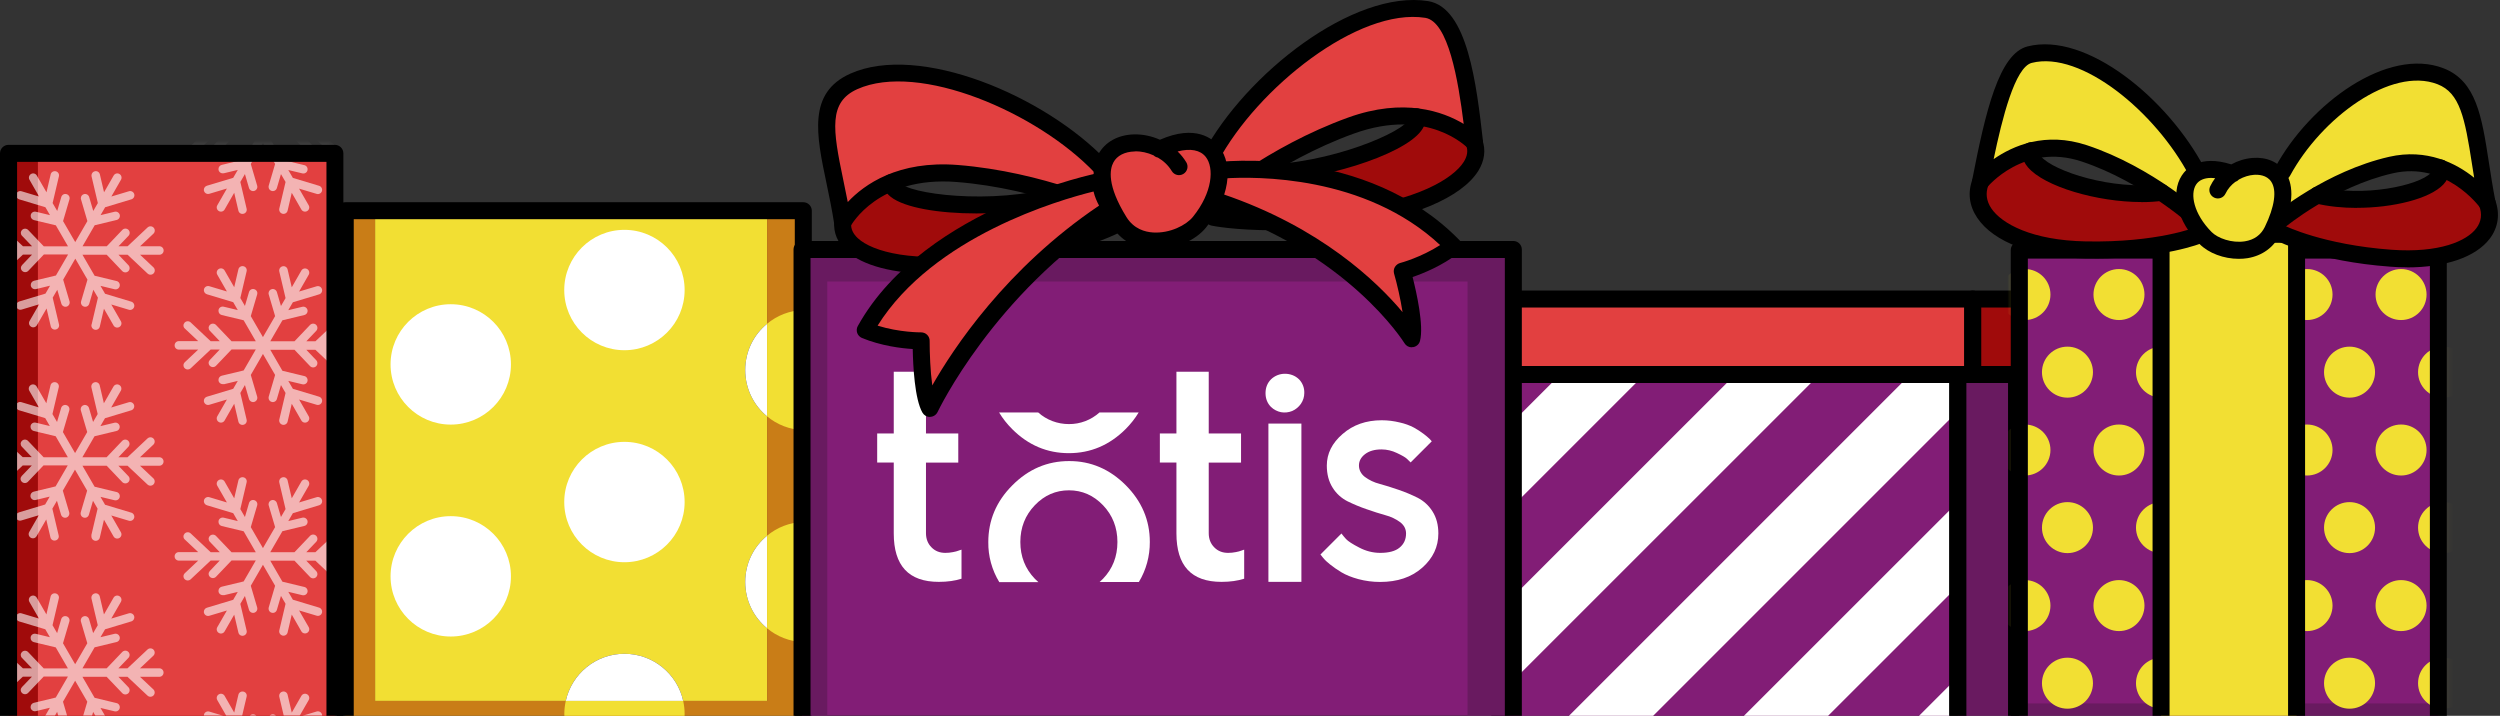 <svg xmlns="http://www.w3.org/2000/svg" width="241" height="69" viewBox="0 0 241 69" fill="none">
<rect x="0" y="0" width="241" height="69" fill="#333333" stroke="none"/>
<path d="M32.282 71.358V14.781L0.82 14.781L0.82 71.358H32.282Z" fill="#A00B0B"/>
<path d="M32.282 71.358V14.781L3.655 14.781L3.655 71.358H32.282Z" fill="#E24040"/>
<mask id="mask0_13101_30090" style="mask-type:luminance" maskUnits="userSpaceOnUse" x="0" y="14" width="33" height="58">
<path d="M32.281 71.358V14.781L0.819 14.781L0.819 71.358H32.281Z" fill="white"/>
</mask>
<g mask="url(#mask0_13101_30090)">
<g opacity="0.6">
<path d="M21.562 16.707L22.922 16.38L22.48 17.142L19.947 17.904C19.767 17.961 19.652 18.117 19.652 18.297C19.652 18.338 19.652 18.379 19.669 18.412C19.734 18.625 19.964 18.748 20.177 18.682L21.873 18.174L20.947 19.789C20.906 19.854 20.89 19.928 20.89 19.994C20.89 20.133 20.963 20.272 21.095 20.346C21.291 20.461 21.537 20.395 21.652 20.198L22.578 18.584L22.98 20.305C23.029 20.526 23.25 20.666 23.471 20.608C23.692 20.559 23.832 20.338 23.774 20.116L23.168 17.543L23.611 16.781L24.004 18.125C24.07 18.338 24.299 18.469 24.512 18.404C24.725 18.338 24.856 18.117 24.791 17.896L24.176 15.806L25.348 13.782L26.52 15.806L25.905 17.896C25.905 17.896 25.889 17.969 25.889 18.01C25.889 18.191 26.004 18.355 26.184 18.404C26.397 18.469 26.627 18.346 26.692 18.125L27.085 16.781L27.528 17.543L26.922 20.116C26.922 20.116 26.913 20.182 26.913 20.207C26.913 20.395 27.044 20.559 27.233 20.608C27.454 20.657 27.675 20.526 27.725 20.305L28.126 18.584L29.052 20.198C29.167 20.395 29.413 20.461 29.61 20.346C29.806 20.231 29.872 19.985 29.757 19.789L28.831 18.183L30.527 18.691C30.741 18.756 30.97 18.633 31.035 18.42C31.101 18.207 30.978 17.978 30.765 17.912L28.233 17.15L27.79 16.388L29.151 16.716C29.372 16.765 29.593 16.634 29.642 16.412C29.692 16.191 29.56 15.97 29.339 15.921L27.225 15.413L26.053 13.389H28.389L29.888 14.962C30.044 15.126 30.306 15.134 30.47 14.978C30.634 14.823 30.642 14.56 30.486 14.396L29.528 13.389H30.404L32.33 15.2C32.494 15.355 32.757 15.347 32.912 15.183C33.068 15.019 33.06 14.757 32.896 14.601L31.609 13.389H33.47C33.699 13.389 33.879 13.208 33.879 12.979C33.879 12.749 33.699 12.569 33.47 12.569H31.609L32.896 11.356C33.06 11.2 33.068 10.938 32.912 10.774C32.757 10.611 32.494 10.602 32.33 10.758L30.404 12.569H29.528L30.486 11.561C30.642 11.397 30.634 11.135 30.47 10.979C30.306 10.824 30.044 10.832 29.888 10.996L28.389 12.569H26.053L27.225 10.545L29.339 10.037C29.56 9.988 29.692 9.758 29.642 9.545C29.585 9.324 29.372 9.193 29.151 9.242L27.79 9.57L28.233 8.808L30.765 8.046C30.978 7.98 31.109 7.751 31.035 7.537C30.97 7.324 30.741 7.201 30.527 7.267L28.831 7.775L29.757 6.161C29.872 5.964 29.806 5.718 29.61 5.604C29.413 5.489 29.167 5.554 29.052 5.751L28.126 7.365L27.725 5.644C27.675 5.423 27.454 5.284 27.233 5.341C27.044 5.382 26.913 5.554 26.913 5.743C26.913 5.776 26.913 5.808 26.922 5.833L27.528 8.406L27.085 9.168L26.692 7.824C26.627 7.603 26.397 7.48 26.184 7.546C26.004 7.595 25.889 7.759 25.889 7.939C25.889 7.98 25.889 8.013 25.905 8.054L26.52 10.143L25.348 12.168L24.176 10.143L24.791 8.054C24.856 7.841 24.733 7.611 24.512 7.546C24.291 7.48 24.07 7.603 24.004 7.824L23.611 9.168L23.168 8.406L23.774 5.833C23.832 5.612 23.692 5.39 23.471 5.341C23.25 5.292 23.029 5.423 22.98 5.644L22.578 7.365L21.652 5.751C21.537 5.554 21.291 5.489 21.095 5.604C20.963 5.677 20.89 5.817 20.89 5.956C20.89 6.021 20.906 6.095 20.947 6.161L21.873 7.775L20.177 7.267C19.964 7.201 19.734 7.324 19.669 7.537C19.66 7.578 19.652 7.619 19.652 7.652C19.652 7.824 19.767 7.988 19.947 8.046L22.48 8.808L22.922 9.57L21.562 9.242C21.34 9.193 21.119 9.324 21.07 9.545C21.07 9.578 21.062 9.611 21.062 9.644C21.062 9.832 21.185 9.996 21.373 10.045L23.488 10.553L24.66 12.577H22.324L20.824 11.004C20.668 10.84 20.406 10.832 20.242 10.988C20.16 11.069 20.111 11.176 20.111 11.283C20.111 11.381 20.152 11.487 20.226 11.561L21.185 12.569H20.308L18.382 10.758C18.218 10.602 17.956 10.611 17.8 10.774C17.726 10.856 17.685 10.955 17.685 11.053C17.685 11.16 17.726 11.274 17.817 11.348L19.103 12.561H17.243C17.013 12.561 16.833 12.741 16.833 12.971C16.833 13.2 17.013 13.38 17.243 13.38H19.103L17.817 14.593C17.735 14.675 17.685 14.782 17.685 14.888C17.685 14.986 17.718 15.093 17.8 15.167C17.956 15.331 18.21 15.339 18.382 15.183L20.308 13.372H21.185L20.226 14.38C20.152 14.462 20.111 14.56 20.111 14.659C20.111 14.765 20.152 14.872 20.242 14.954C20.406 15.109 20.668 15.101 20.824 14.937L22.324 13.364H24.66L23.488 15.388L21.373 15.896C21.185 15.945 21.062 16.109 21.062 16.298C21.062 16.331 21.062 16.363 21.07 16.396C21.127 16.617 21.34 16.748 21.562 16.699V16.707Z" fill="white"/>
<path d="M8.818 31.294C8.818 31.294 8.809 31.36 8.809 31.384C8.809 31.573 8.941 31.737 9.129 31.786C9.35 31.835 9.572 31.704 9.621 31.483L10.022 29.762L10.948 31.376C11.063 31.573 11.309 31.638 11.506 31.523C11.702 31.409 11.768 31.163 11.653 30.966L10.727 29.352L12.424 29.86C12.637 29.925 12.866 29.803 12.932 29.59C12.997 29.377 12.874 29.147 12.661 29.081L10.129 28.319L9.686 27.557L11.047 27.885C11.268 27.934 11.489 27.803 11.538 27.582C11.588 27.361 11.457 27.139 11.235 27.09L9.121 26.582L7.949 24.558H10.285L11.784 26.131C11.94 26.295 12.202 26.303 12.366 26.148C12.53 25.992 12.538 25.73 12.383 25.566L11.424 24.558H12.301L14.226 26.369C14.39 26.525 14.653 26.517 14.808 26.353C14.964 26.189 14.956 25.927 14.792 25.771L13.505 24.558H15.366C15.595 24.558 15.775 24.378 15.775 24.148C15.775 23.919 15.595 23.738 15.366 23.738H13.505L14.792 22.526C14.956 22.37 14.964 22.108 14.808 21.944C14.653 21.78 14.399 21.772 14.226 21.927L12.301 23.738H11.424L12.391 22.73C12.546 22.567 12.538 22.304 12.374 22.149C12.21 21.993 11.948 22.001 11.793 22.165L10.293 23.738H7.957L9.129 21.714L11.243 21.206C11.465 21.149 11.596 20.936 11.547 20.715C11.489 20.493 11.268 20.362 11.055 20.411L9.694 20.739L10.137 19.977L12.669 19.215C12.883 19.149 13.005 18.92 12.94 18.707C12.874 18.494 12.645 18.371 12.432 18.436L10.735 18.945L11.661 17.33C11.776 17.134 11.71 16.888 11.514 16.773C11.317 16.658 11.071 16.724 10.957 16.921L10.03 18.535L9.629 16.814C9.58 16.593 9.358 16.453 9.137 16.511C8.949 16.552 8.818 16.724 8.818 16.912C8.818 16.945 8.818 16.978 8.826 17.002L9.432 19.576L8.99 20.338L8.596 18.994C8.531 18.781 8.301 18.65 8.088 18.715C7.908 18.764 7.793 18.928 7.793 19.108C7.793 19.149 7.793 19.182 7.81 19.223L8.424 21.313L7.252 23.337L6.08 21.313L6.695 19.223C6.761 19.002 6.638 18.781 6.416 18.715C6.195 18.65 5.974 18.773 5.908 18.994L5.515 20.338L5.072 19.576L5.679 17.002C5.736 16.781 5.597 16.56 5.376 16.511C5.154 16.462 4.933 16.593 4.884 16.814L4.482 18.535L3.548 16.921C3.433 16.724 3.187 16.658 2.991 16.773C2.86 16.847 2.786 16.986 2.786 17.125C2.786 17.191 2.802 17.265 2.843 17.33L3.769 18.945L2.073 18.436C1.86 18.371 1.63 18.494 1.565 18.707C1.556 18.748 1.548 18.789 1.548 18.822C1.548 18.994 1.663 19.158 1.843 19.215L4.376 19.977L4.818 20.739L3.458 20.411C3.237 20.362 3.015 20.493 2.966 20.715C2.966 20.747 2.958 20.78 2.958 20.813C2.958 21.002 3.081 21.165 3.269 21.215L5.384 21.723L6.556 23.747H4.22L2.72 22.173C2.565 22.009 2.302 22.001 2.138 22.157C2.056 22.239 2.007 22.345 2.007 22.452C2.007 22.55 2.048 22.657 2.122 22.73L3.089 23.738H2.212L0.286 21.927C0.122 21.772 -0.14 21.78 -0.296 21.944C-0.369 22.026 -0.41 22.124 -0.41 22.223C-0.41 22.329 -0.369 22.444 -0.279 22.517L1.007 23.73H-0.853C-1.082 23.73 -1.263 23.911 -1.263 24.14C-1.263 24.369 -1.082 24.55 -0.853 24.55H1.007L-0.279 25.763C-0.369 25.845 -0.41 25.951 -0.41 26.058C-0.41 26.156 -0.378 26.262 -0.296 26.336C-0.14 26.5 0.114 26.508 0.286 26.353L2.212 24.542H3.089L2.13 25.549C2.056 25.631 2.015 25.73 2.015 25.828C2.015 25.935 2.056 26.041 2.147 26.123C2.31 26.279 2.573 26.271 2.728 26.107L4.228 24.533H6.564L5.392 26.558L3.278 27.066C3.089 27.115 2.966 27.279 2.966 27.467C2.966 27.5 2.966 27.533 2.974 27.566C3.032 27.787 3.245 27.918 3.466 27.869L4.826 27.541L4.384 28.303L1.852 29.065C1.671 29.122 1.556 29.278 1.556 29.459C1.556 29.499 1.556 29.54 1.573 29.573C1.638 29.786 1.868 29.909 2.081 29.844L3.777 29.335L2.851 30.942C2.81 31.007 2.794 31.081 2.794 31.147C2.794 31.286 2.868 31.425 2.999 31.499C3.196 31.614 3.441 31.548 3.556 31.351L4.49 29.737L4.892 31.458C4.941 31.679 5.162 31.819 5.384 31.761C5.605 31.712 5.744 31.491 5.687 31.27L5.08 28.696L5.523 27.934L5.916 29.278C5.982 29.491 6.211 29.622 6.425 29.557C6.638 29.491 6.761 29.27 6.703 29.049L6.089 26.959L7.26 24.935L8.432 26.959L7.818 29.049C7.818 29.049 7.801 29.122 7.801 29.163C7.801 29.344 7.916 29.508 8.096 29.557C8.318 29.622 8.539 29.499 8.604 29.278L8.998 27.934L9.44 28.696L8.834 31.27L8.818 31.294Z" fill="white"/>
<path d="M21.562 37.046L22.922 36.719L22.48 37.481L19.947 38.243C19.767 38.3 19.652 38.456 19.652 38.636C19.652 38.677 19.652 38.718 19.669 38.751C19.734 38.964 19.964 39.087 20.177 39.021L21.873 38.513L20.947 40.128C20.906 40.193 20.89 40.267 20.89 40.333C20.89 40.472 20.963 40.611 21.095 40.685C21.291 40.8 21.537 40.734 21.652 40.537L22.578 38.923L22.98 40.644C23.029 40.865 23.25 41.005 23.471 40.947C23.692 40.898 23.832 40.677 23.774 40.455L23.168 37.882L23.611 37.12L24.004 38.464C24.07 38.677 24.299 38.808 24.512 38.743C24.725 38.677 24.856 38.456 24.791 38.235L24.176 36.145L25.348 34.121L26.52 36.145L25.905 38.235C25.905 38.235 25.889 38.308 25.889 38.349C25.889 38.53 26.004 38.694 26.184 38.743C26.405 38.808 26.627 38.685 26.692 38.464L27.085 37.12L27.528 37.882L26.922 40.455C26.922 40.455 26.913 40.521 26.913 40.545C26.913 40.734 27.044 40.898 27.233 40.947C27.454 40.996 27.675 40.865 27.725 40.644L28.126 38.923L29.052 40.537C29.167 40.734 29.413 40.8 29.61 40.685C29.806 40.57 29.872 40.316 29.757 40.128L28.831 38.513L30.527 39.021C30.741 39.087 30.97 38.964 31.035 38.751C31.101 38.538 30.978 38.308 30.765 38.243L28.233 37.481L27.79 36.719L29.151 37.046C29.372 37.096 29.593 36.965 29.642 36.743C29.692 36.522 29.56 36.301 29.339 36.252L27.225 35.743L26.053 33.719H28.389L29.888 35.293C30.044 35.457 30.306 35.465 30.47 35.309C30.634 35.153 30.642 34.891 30.486 34.727L29.528 33.719H30.404L32.33 35.53C32.494 35.686 32.757 35.678 32.912 35.514C33.068 35.35 33.06 35.088 32.896 34.932L31.609 33.719H33.47C33.699 33.719 33.879 33.539 33.879 33.31C33.879 33.08 33.699 32.9 33.47 32.9H31.609L32.896 31.687C33.06 31.531 33.068 31.269 32.912 31.105C32.757 30.941 32.502 30.933 32.33 31.089L30.404 32.9H29.528L30.486 31.892C30.642 31.728 30.634 31.466 30.47 31.31C30.306 31.154 30.044 31.163 29.888 31.326L28.389 32.9H26.053L27.225 30.876L29.339 30.368C29.56 30.31 29.692 30.097 29.642 29.876C29.585 29.655 29.364 29.524 29.151 29.573L27.79 29.901L28.233 29.138L30.765 28.376C30.978 28.311 31.109 28.081 31.035 27.868C30.97 27.655 30.741 27.532 30.527 27.598L28.831 28.106L29.757 26.491C29.872 26.295 29.806 26.049 29.61 25.934C29.413 25.82 29.167 25.885 29.052 26.082L28.126 27.696L27.725 25.975C27.675 25.754 27.454 25.615 27.233 25.672C27.044 25.713 26.913 25.885 26.913 26.074C26.913 26.106 26.913 26.139 26.922 26.164L27.528 28.737L27.085 29.499L26.692 28.155C26.627 27.942 26.397 27.811 26.184 27.877C26.004 27.926 25.889 28.09 25.889 28.27C25.889 28.311 25.889 28.344 25.905 28.384L26.52 30.474L25.348 32.498L24.176 30.474L24.791 28.384C24.856 28.163 24.733 27.942 24.512 27.877C24.291 27.811 24.07 27.934 24.004 28.155L23.611 29.491L23.168 28.729L23.774 26.155C23.832 25.934 23.692 25.713 23.471 25.664C23.25 25.615 23.029 25.746 22.98 25.967L22.578 27.688L21.652 26.074C21.537 25.877 21.291 25.811 21.095 25.926C20.963 26 20.89 26.139 20.89 26.279C20.89 26.344 20.906 26.418 20.947 26.483L21.873 28.098L20.177 27.59C19.964 27.524 19.734 27.647 19.669 27.86C19.66 27.901 19.652 27.942 19.652 27.975C19.652 28.147 19.767 28.311 19.947 28.368L22.48 29.13L22.922 29.892L21.562 29.565C21.34 29.515 21.119 29.646 21.07 29.868C21.07 29.901 21.062 29.933 21.062 29.966C21.062 30.155 21.185 30.319 21.373 30.368L23.488 30.876L24.66 32.9H22.324L20.824 31.326C20.668 31.163 20.406 31.154 20.242 31.31C20.16 31.392 20.111 31.498 20.111 31.605C20.111 31.703 20.152 31.81 20.226 31.884L21.185 32.892H20.308L18.382 31.081C18.218 30.925 17.956 30.933 17.8 31.097C17.726 31.179 17.685 31.277 17.685 31.376C17.685 31.482 17.726 31.597 17.817 31.671L19.103 32.883H17.243C17.013 32.883 16.833 33.064 16.833 33.293C16.833 33.523 17.013 33.703 17.243 33.703H19.103L17.817 34.916C17.735 34.998 17.685 35.104 17.685 35.211C17.685 35.309 17.718 35.416 17.8 35.489C17.956 35.653 18.21 35.661 18.382 35.506L20.308 33.695H21.185L20.226 34.703C20.152 34.785 20.111 34.883 20.111 34.981C20.111 35.088 20.152 35.194 20.242 35.276C20.406 35.432 20.668 35.424 20.824 35.26L22.324 33.687H24.66L23.488 35.711L21.373 36.219C21.185 36.268 21.062 36.432 21.062 36.62C21.062 36.653 21.062 36.686 21.07 36.719C21.127 36.94 21.349 37.071 21.562 37.022V37.046Z" fill="white"/>
<path d="M8.818 51.633C8.818 51.633 8.81 51.699 8.81 51.724C8.81 51.912 8.941 52.076 9.129 52.125C9.35 52.174 9.572 52.043 9.621 51.822L10.023 50.101L10.948 51.715C11.063 51.912 11.309 51.978 11.506 51.863C11.703 51.748 11.768 51.502 11.653 51.306L10.727 49.691L12.424 50.199C12.637 50.265 12.866 50.142 12.932 49.929C12.997 49.716 12.874 49.486 12.661 49.421L10.129 48.659L9.686 47.897L11.047 48.224C11.268 48.273 11.489 48.142 11.539 47.921C11.588 47.7 11.457 47.479 11.235 47.429L9.121 46.921L7.949 44.897H10.285L11.784 46.471C11.94 46.635 12.202 46.643 12.366 46.487C12.53 46.331 12.538 46.069 12.383 45.905L11.416 44.897H12.293L14.219 46.708C14.382 46.864 14.645 46.856 14.8 46.692C14.956 46.528 14.948 46.266 14.784 46.11L13.497 44.897H15.358C15.587 44.897 15.767 44.717 15.767 44.488C15.767 44.258 15.587 44.078 15.358 44.078H13.497L14.784 42.865C14.948 42.709 14.956 42.447 14.8 42.283C14.645 42.119 14.391 42.111 14.219 42.267L12.293 44.078H11.416L12.374 43.07C12.53 42.906 12.522 42.652 12.358 42.488C12.194 42.332 11.932 42.341 11.776 42.504L10.277 44.078H7.941L9.113 42.054L11.227 41.546C11.448 41.496 11.58 41.275 11.53 41.054C11.473 40.833 11.26 40.702 11.039 40.751L9.678 41.079L10.121 40.316L12.653 39.554C12.866 39.489 12.989 39.259 12.924 39.046C12.858 38.833 12.629 38.71 12.415 38.776L10.719 39.284L11.645 37.67C11.76 37.473 11.694 37.227 11.498 37.112C11.301 36.998 11.055 37.063 10.94 37.26L10.014 38.874L9.613 37.153C9.564 36.932 9.342 36.793 9.121 36.85C8.932 36.891 8.801 37.063 8.801 37.252C8.801 37.284 8.801 37.317 8.81 37.342L9.416 39.915L8.973 40.677L8.58 39.333C8.515 39.12 8.285 38.989 8.072 39.054C7.892 39.104 7.777 39.267 7.777 39.448C7.777 39.489 7.777 39.522 7.793 39.563L8.408 41.652L7.236 43.676L6.064 41.652L6.679 39.563C6.744 39.341 6.621 39.12 6.4 39.054C6.179 38.989 5.958 39.112 5.892 39.333L5.499 40.677L5.056 39.915L5.663 37.342C5.72 37.12 5.581 36.899 5.359 36.85C5.138 36.801 4.917 36.932 4.868 37.153L4.466 38.874L3.532 37.26C3.417 37.063 3.171 36.998 2.974 37.112C2.843 37.186 2.77 37.325 2.77 37.465C2.77 37.53 2.786 37.604 2.827 37.67L3.753 39.276L2.057 38.768C1.844 38.702 1.614 38.825 1.548 39.038C1.54 39.079 1.532 39.12 1.532 39.153C1.532 39.325 1.647 39.489 1.827 39.546L4.359 40.308L4.802 41.07L3.442 40.743C3.22 40.693 2.999 40.825 2.95 41.046C2.95 41.079 2.942 41.111 2.942 41.144C2.942 41.333 3.065 41.496 3.253 41.546L5.368 42.054L6.539 44.078H4.204L2.704 42.504C2.548 42.341 2.286 42.332 2.122 42.488C2.04 42.57 1.991 42.677 1.991 42.783C1.991 42.881 2.032 42.988 2.106 43.062L3.065 44.07H2.188L0.262 42.259C0.098 42.103 -0.164 42.111 -0.32 42.275C-0.394 42.357 -0.435 42.455 -0.435 42.554C-0.435 42.66 -0.394 42.775 -0.304 42.849L0.983 44.062H-0.877C-1.107 44.062 -1.287 44.242 -1.287 44.471C-1.287 44.701 -1.107 44.881 -0.877 44.881H0.983L-0.304 46.094C-0.386 46.176 -0.435 46.282 -0.435 46.389C-0.435 46.487 -0.402 46.594 -0.32 46.667C-0.164 46.831 0.09 46.84 0.262 46.684L2.188 44.873H3.065L2.098 45.881C2.024 45.963 1.983 46.061 1.983 46.159C1.983 46.266 2.024 46.372 2.114 46.454C2.278 46.61 2.54 46.602 2.696 46.438L4.196 44.864H6.531L5.359 46.889L3.245 47.397C3.056 47.446 2.933 47.61 2.933 47.798C2.933 47.831 2.933 47.864 2.942 47.897C2.999 48.118 3.22 48.249 3.433 48.2L4.794 47.872L4.351 48.634L1.819 49.396C1.639 49.454 1.524 49.609 1.524 49.79C1.524 49.831 1.524 49.872 1.54 49.904C1.606 50.117 1.835 50.24 2.048 50.175L3.745 49.667L2.819 51.281C2.778 51.347 2.761 51.42 2.761 51.486C2.761 51.625 2.835 51.764 2.966 51.838C3.163 51.953 3.409 51.888 3.524 51.691L4.458 50.076L4.859 51.797C4.909 52.019 5.13 52.158 5.351 52.1C5.572 52.051 5.712 51.83 5.654 51.609L5.048 49.036L5.49 48.273L5.884 49.617C5.949 49.831 6.179 49.962 6.392 49.896C6.605 49.831 6.728 49.609 6.671 49.388L6.056 47.298L7.228 45.274L8.4 47.298L7.785 49.388C7.785 49.388 7.769 49.462 7.769 49.503C7.769 49.683 7.883 49.847 8.064 49.896C8.285 49.962 8.506 49.839 8.572 49.617L8.965 48.273L9.408 49.036L8.801 51.609L8.818 51.633Z" fill="white"/>
<path d="M21.562 57.386L22.922 57.059L22.48 57.821L19.947 58.583C19.767 58.64 19.652 58.796 19.652 58.976C19.652 59.017 19.652 59.058 19.669 59.091C19.734 59.304 19.964 59.427 20.177 59.361L21.873 58.853L20.947 60.459C20.906 60.525 20.89 60.599 20.89 60.664C20.89 60.803 20.963 60.943 21.095 61.017C21.291 61.131 21.537 61.066 21.652 60.869L22.578 59.255L22.98 60.976C23.029 61.197 23.25 61.336 23.471 61.279C23.692 61.23 23.832 61.008 23.774 60.787L23.168 58.214L23.611 57.452L24.004 58.788C24.07 59.001 24.299 59.132 24.512 59.066C24.725 59.001 24.856 58.779 24.791 58.558L24.176 56.468L25.348 54.444L26.52 56.468L25.905 58.558C25.905 58.558 25.889 58.632 25.889 58.673C25.889 58.853 26.004 59.017 26.184 59.066C26.397 59.132 26.627 59.009 26.692 58.788L27.085 57.444L27.528 58.206L26.922 60.779C26.922 60.779 26.913 60.844 26.913 60.869C26.913 61.057 27.044 61.221 27.233 61.271C27.454 61.32 27.675 61.189 27.725 60.967L28.126 59.246L29.052 60.861C29.167 61.057 29.413 61.123 29.61 61.008C29.806 60.894 29.872 60.648 29.757 60.451L28.831 58.845L30.527 59.353C30.741 59.419 30.97 59.296 31.035 59.083C31.101 58.87 30.978 58.64 30.765 58.575L28.233 57.812L27.79 57.05L29.151 57.378C29.372 57.427 29.593 57.296 29.642 57.075C29.692 56.854 29.56 56.632 29.339 56.583L27.225 56.075L26.053 54.051H28.389L29.888 55.624C30.044 55.788 30.306 55.797 30.47 55.641C30.634 55.485 30.642 55.223 30.486 55.059L29.528 54.051H30.404L32.33 55.862C32.494 56.018 32.757 56.01 32.912 55.846C33.068 55.682 33.06 55.419 32.896 55.264L31.609 54.051H33.47C33.699 54.051 33.879 53.871 33.879 53.641C33.879 53.412 33.699 53.231 33.47 53.231H31.609L32.896 52.019C33.06 51.863 33.068 51.601 32.912 51.437C32.757 51.273 32.502 51.265 32.33 51.42L30.404 53.231H29.528L30.486 52.224C30.642 52.06 30.634 51.806 30.47 51.642C30.306 51.486 30.044 51.494 29.888 51.658L28.389 53.231H26.053L27.225 51.207L29.339 50.699C29.56 50.65 29.692 50.429 29.642 50.208C29.585 49.986 29.364 49.855 29.151 49.904L27.79 50.232L28.233 49.47L30.765 48.708C30.978 48.642 31.109 48.413 31.035 48.2C30.97 47.987 30.741 47.864 30.527 47.929L28.831 48.438L29.757 46.831C29.872 46.635 29.806 46.381 29.61 46.274C29.413 46.16 29.167 46.225 29.052 46.422L28.126 48.036L27.725 46.315C27.675 46.094 27.454 45.955 27.233 46.012C27.044 46.053 26.913 46.225 26.913 46.413C26.913 46.446 26.913 46.479 26.922 46.504L27.528 49.077L27.085 49.839L26.692 48.495C26.627 48.282 26.397 48.151 26.184 48.216C26.004 48.266 25.889 48.429 25.889 48.61C25.889 48.651 25.889 48.683 25.905 48.724L26.52 50.814L25.348 52.838L24.176 50.814L24.791 48.724C24.856 48.503 24.733 48.282 24.512 48.216C24.291 48.151 24.07 48.274 24.004 48.495L23.611 49.839L23.168 49.077L23.774 46.504C23.832 46.282 23.692 46.061 23.471 46.012C23.25 45.963 23.029 46.094 22.98 46.315L22.578 48.036L21.652 46.422C21.537 46.225 21.291 46.16 21.095 46.274C20.963 46.348 20.89 46.487 20.89 46.627C20.89 46.692 20.906 46.766 20.947 46.831L21.873 48.438L20.177 47.929C19.964 47.864 19.734 47.987 19.669 48.2C19.66 48.241 19.652 48.282 19.652 48.315C19.652 48.487 19.767 48.651 19.947 48.708L22.48 49.47L22.922 50.232L21.562 49.904C21.34 49.855 21.119 49.986 21.07 50.208C21.07 50.24 21.062 50.273 21.062 50.306C21.062 50.495 21.185 50.658 21.373 50.708L23.488 51.216L24.66 53.24H22.324L20.824 51.666C20.668 51.502 20.406 51.494 20.242 51.65C20.16 51.732 20.111 51.838 20.111 51.945C20.111 52.043 20.152 52.15 20.226 52.224L21.185 53.231H20.308L18.382 51.42C18.218 51.265 17.956 51.273 17.8 51.437C17.726 51.519 17.685 51.617 17.685 51.715C17.685 51.822 17.726 51.937 17.817 52.011L19.103 53.223H17.243C17.013 53.223 16.833 53.404 16.833 53.633C16.833 53.862 17.013 54.043 17.243 54.043H19.103L17.817 55.256C17.735 55.338 17.685 55.444 17.685 55.551C17.685 55.649 17.718 55.755 17.8 55.829C17.956 55.993 18.21 56.001 18.382 55.846L20.308 54.035H21.185L20.226 55.043C20.152 55.124 20.111 55.223 20.111 55.321C20.111 55.428 20.152 55.534 20.242 55.616C20.406 55.772 20.668 55.764 20.824 55.6L22.324 54.026H24.66L23.488 56.05L21.373 56.559C21.185 56.608 21.062 56.772 21.062 56.96C21.062 56.993 21.062 57.026 21.07 57.059C21.127 57.28 21.349 57.411 21.562 57.362V57.386Z" fill="white"/>
<path d="M8.817 71.972C8.817 71.972 8.809 72.038 8.809 72.063C8.809 72.251 8.94 72.415 9.129 72.464C9.35 72.513 9.571 72.382 9.621 72.161L10.022 70.44L10.948 72.055C11.063 72.251 11.309 72.317 11.506 72.202C11.702 72.087 11.768 71.841 11.653 71.645L10.727 70.039L12.423 70.547C12.636 70.612 12.866 70.489 12.931 70.276C12.997 70.063 12.874 69.834 12.661 69.768L10.129 69.006L9.686 68.244L11.047 68.572C11.268 68.621 11.489 68.49 11.538 68.269C11.588 68.047 11.456 67.826 11.235 67.777L9.121 67.269L7.949 65.245H10.284L11.784 66.818C11.94 66.982 12.202 66.99 12.366 66.834C12.53 66.679 12.538 66.416 12.383 66.253L11.415 65.245H12.292L14.218 67.056C14.382 67.211 14.644 67.203 14.8 67.039C14.956 66.875 14.948 66.613 14.784 66.457L13.497 65.245H15.357C15.587 65.245 15.767 65.064 15.767 64.835C15.767 64.605 15.587 64.425 15.357 64.425H13.497L14.784 63.212C14.948 63.057 14.956 62.794 14.8 62.63C14.644 62.467 14.39 62.458 14.218 62.614L12.292 64.425H11.415L12.383 63.417C12.538 63.253 12.53 62.999 12.366 62.835C12.202 62.68 11.94 62.688 11.784 62.852L10.284 64.425H7.949L9.121 62.401L11.235 61.893C11.456 61.836 11.588 61.623 11.538 61.401C11.481 61.18 11.26 61.049 11.047 61.098L9.686 61.426L10.129 60.664L12.661 59.902C12.874 59.836 12.997 59.607 12.931 59.394C12.866 59.181 12.636 59.058 12.423 59.123L10.727 59.631L11.653 58.025C11.768 57.828 11.702 57.583 11.506 57.468C11.309 57.353 11.063 57.419 10.948 57.615L10.022 59.23L9.621 57.509C9.571 57.288 9.35 57.148 9.129 57.206C8.94 57.246 8.809 57.419 8.809 57.607C8.809 57.64 8.809 57.673 8.817 57.697L9.424 60.27L8.981 61.032L8.588 59.689C8.522 59.475 8.293 59.344 8.08 59.41C7.9 59.459 7.785 59.623 7.785 59.803C7.785 59.844 7.785 59.877 7.801 59.918L8.416 62.008L7.244 64.032L6.072 62.008L6.687 59.918C6.752 59.697 6.629 59.475 6.408 59.41C6.187 59.344 5.965 59.467 5.9 59.689L5.507 61.032L5.064 60.27L5.67 57.697C5.728 57.476 5.589 57.255 5.367 57.206C5.146 57.156 4.925 57.288 4.876 57.509L4.474 59.23L3.54 57.615C3.425 57.419 3.179 57.353 2.982 57.468C2.851 57.541 2.778 57.681 2.778 57.82C2.778 57.886 2.794 57.959 2.835 58.025L3.761 59.631L2.065 59.123C1.851 59.058 1.622 59.181 1.556 59.394C1.548 59.434 1.54 59.475 1.54 59.508C1.54 59.68 1.655 59.844 1.835 59.902L4.367 60.664L4.81 61.426L3.45 61.098C3.228 61.049 3.007 61.18 2.958 61.401C2.958 61.434 2.95 61.467 2.95 61.5C2.95 61.688 3.073 61.852 3.261 61.901L5.375 62.409L6.547 64.433H4.212L2.712 62.86C2.556 62.696 2.294 62.688 2.13 62.844C2.048 62.925 1.999 63.032 1.999 63.139C1.999 63.237 2.04 63.343 2.114 63.417L3.081 64.425H2.204L0.278 62.614C0.114 62.458 -0.148 62.467 -0.304 62.63C-0.378 62.712 -0.419 62.811 -0.419 62.909C-0.419 63.016 -0.378 63.13 -0.288 63.204L0.999 64.417H-0.861C-1.091 64.417 -1.271 64.597 -1.271 64.827C-1.271 65.056 -1.091 65.236 -0.861 65.236H0.999L-0.288 66.449C-0.378 66.531 -0.419 66.638 -0.419 66.744C-0.419 66.843 -0.386 66.949 -0.304 67.023C-0.148 67.187 0.106 67.195 0.278 67.039L2.204 65.228H3.081L2.114 66.236C2.04 66.318 1.999 66.416 1.999 66.515C1.999 66.621 2.04 66.728 2.13 66.81C2.294 66.966 2.556 66.957 2.712 66.793L4.212 65.22H6.547L5.375 67.244L3.261 67.752C3.073 67.801 2.95 67.965 2.95 68.154C2.95 68.186 2.95 68.219 2.958 68.252C3.015 68.473 3.236 68.605 3.45 68.555L4.81 68.228L4.367 68.99L1.835 69.752C1.655 69.809 1.54 69.965 1.54 70.145C1.54 70.186 1.54 70.227 1.556 70.26C1.622 70.473 1.851 70.596 2.065 70.53L3.761 70.022L2.835 71.628C2.794 71.694 2.778 71.768 2.778 71.833C2.778 71.972 2.851 72.112 2.982 72.186C3.179 72.3 3.425 72.235 3.54 72.038L4.474 70.424L4.876 72.145C4.925 72.366 5.146 72.505 5.367 72.448C5.589 72.399 5.728 72.177 5.67 71.956L5.064 69.383L5.507 68.621L5.9 69.965C5.965 70.178 6.195 70.309 6.408 70.243C6.621 70.178 6.744 69.957 6.687 69.735L6.072 67.646L7.244 65.622L8.416 67.646L7.801 69.735C7.801 69.735 7.785 69.809 7.785 69.85C7.785 70.03 7.9 70.194 8.08 70.243C8.301 70.309 8.522 70.186 8.588 69.965L8.981 68.629L9.424 69.391L8.817 71.964V71.972Z" fill="white"/>
<path d="M21.562 78.029L22.922 77.701L22.48 78.463L19.947 79.225C19.767 79.283 19.652 79.438 19.652 79.619C19.652 79.66 19.652 79.701 19.669 79.733C19.734 79.946 19.964 80.069 20.177 80.004L21.873 79.496L20.947 81.11C20.906 81.176 20.89 81.249 20.89 81.315C20.89 81.454 20.963 81.594 21.095 81.667C21.291 81.782 21.537 81.716 21.652 81.52L22.578 79.906L22.98 81.626C23.029 81.848 23.25 81.987 23.471 81.93C23.692 81.88 23.832 81.659 23.774 81.438L23.168 78.865L23.611 78.103L24.004 79.447C24.07 79.66 24.299 79.791 24.512 79.725C24.725 79.66 24.856 79.438 24.791 79.217L24.176 77.127L25.348 75.103L26.52 77.127L25.905 79.217C25.905 79.217 25.889 79.291 25.889 79.332C25.889 79.512 26.004 79.676 26.184 79.725C26.397 79.791 26.627 79.668 26.692 79.447L27.085 78.103L27.528 78.865L26.922 81.438C26.922 81.438 26.913 81.503 26.913 81.528C26.913 81.716 27.044 81.88 27.233 81.93C27.454 81.979 27.675 81.848 27.725 81.626L28.126 79.906L29.052 81.52C29.167 81.716 29.413 81.782 29.61 81.667C29.806 81.553 29.872 81.307 29.757 81.11L28.831 79.504L30.527 80.012C30.741 80.078 30.97 79.955 31.035 79.742C31.101 79.528 30.978 79.299 30.765 79.234L28.233 78.471L27.79 77.709L29.151 78.037C29.372 78.086 29.593 77.955 29.642 77.734C29.692 77.513 29.56 77.291 29.339 77.242L27.225 76.734L26.053 74.71H28.389L29.888 76.283C30.044 76.447 30.306 76.455 30.47 76.3C30.634 76.144 30.642 75.882 30.486 75.718L29.528 74.71H30.404L32.33 76.521C32.494 76.677 32.757 76.668 32.912 76.505C33.068 76.341 33.06 76.079 32.896 75.923L31.609 74.71H33.47C33.699 74.71 33.879 74.53 33.879 74.3C33.879 74.071 33.699 73.891 33.47 73.891H31.609L32.896 72.678C33.06 72.522 33.068 72.26 32.912 72.096C32.757 71.932 32.502 71.924 32.33 72.079L30.404 73.891H29.528L30.486 72.882C30.642 72.719 30.634 72.456 30.47 72.301C30.306 72.145 30.044 72.153 29.888 72.317L28.389 73.891H26.053L27.225 71.866L29.339 71.358C29.56 71.301 29.692 71.088 29.642 70.867C29.585 70.645 29.372 70.514 29.151 70.563L27.79 70.891L28.233 70.129L30.765 69.367C30.978 69.301 31.109 69.072 31.035 68.859C30.97 68.646 30.741 68.523 30.527 68.588L28.831 69.097L29.757 67.49C29.872 67.294 29.806 67.04 29.61 66.933C29.413 66.818 29.167 66.884 29.052 67.081L28.126 68.695L27.725 66.974C27.675 66.753 27.454 66.614 27.233 66.671C27.044 66.712 26.913 66.884 26.913 67.072C26.913 67.105 26.913 67.138 26.922 67.163L27.528 69.736L27.085 70.498L26.692 69.154C26.627 68.941 26.397 68.81 26.184 68.875C26.004 68.924 25.889 69.088 25.889 69.269C25.889 69.31 25.889 69.342 25.905 69.383L26.52 71.473L25.348 73.497L24.176 71.473L24.791 69.383C24.856 69.162 24.733 68.941 24.512 68.875C24.291 68.81 24.07 68.933 24.004 69.154L23.611 70.498L23.168 69.736L23.774 67.163C23.832 66.941 23.692 66.72 23.471 66.671C23.25 66.622 23.029 66.753 22.98 66.974L22.578 68.695L21.652 67.081C21.537 66.884 21.291 66.818 21.095 66.933C20.963 67.007 20.89 67.146 20.89 67.285C20.89 67.351 20.906 67.425 20.947 67.49L21.873 69.105L20.177 68.597C19.964 68.531 19.734 68.654 19.669 68.867C19.66 68.908 19.652 68.949 19.652 68.982C19.652 69.154 19.767 69.318 19.947 69.375L22.48 70.137L22.922 70.899L21.562 70.572C21.34 70.522 21.119 70.653 21.07 70.875C21.07 70.908 21.062 70.94 21.062 70.973C21.062 71.162 21.185 71.326 21.373 71.375L23.488 71.883L24.66 73.907H22.324L20.824 72.334C20.668 72.17 20.406 72.161 20.242 72.317C20.16 72.399 20.111 72.506 20.111 72.612C20.111 72.71 20.152 72.817 20.226 72.891L21.185 73.899H20.308L18.382 72.088C18.218 71.932 17.956 71.94 17.8 72.104C17.726 72.186 17.685 72.284 17.685 72.383C17.685 72.489 17.726 72.604 17.817 72.678L19.103 73.891H17.243C17.013 73.891 16.833 74.071 16.833 74.3C16.833 74.53 17.013 74.71 17.243 74.71H19.103L17.817 75.923C17.735 76.005 17.685 76.111 17.685 76.218C17.685 76.316 17.718 76.423 17.8 76.496C17.956 76.66 18.218 76.668 18.382 76.513L20.308 74.702H21.185L20.226 75.71C20.152 75.792 20.111 75.89 20.111 75.988C20.111 76.095 20.152 76.201 20.242 76.283C20.406 76.439 20.668 76.431 20.824 76.267L22.324 74.694H24.66L23.488 76.718L21.373 77.226C21.185 77.275 21.062 77.439 21.062 77.627C21.062 77.66 21.062 77.693 21.07 77.726C21.127 77.947 21.34 78.078 21.562 78.029Z" fill="white"/>
</g>
</g>
<path d="M32.282 72.178H0.82C0.369 72.178 0 71.809 0 71.358V14.782C0 14.331 0.369 13.962 0.82 13.962H32.282C32.732 13.962 33.101 14.331 33.101 14.782V71.358C33.101 71.809 32.732 72.178 32.282 72.178ZM1.647 70.539H31.47V15.601H1.647V70.539Z" fill="black"/>
<path d="M188.739 36.096H144.575V71.973H188.739V36.096Z" fill="#821D76"/>
<path d="M158.523 36.096L144.575 50.044V41.931L150.41 36.096H158.523Z" fill="white"/>
<path d="M175.397 36.096L144.575 66.909V58.796L167.284 36.096H175.397Z" fill="white"/>
<path d="M188.739 36.096V39.628L156.392 71.973H148.279L184.158 36.096H188.739Z" fill="white"/>
<path d="M188.739 48.388V56.501L173.258 71.973H165.145L188.739 48.388Z" fill="white"/>
<path d="M188.739 65.261V71.973H182.027L188.739 65.261Z" fill="white"/>
<path d="M188.739 72.793H144.583C144.132 72.793 143.763 72.424 143.763 71.973V36.105C143.763 35.654 144.132 35.285 144.583 35.285H188.739C189.19 35.285 189.559 35.654 189.559 36.105V71.973C189.559 72.424 189.19 72.793 188.739 72.793ZM145.394 71.154H187.912V36.924H145.394V71.154Z" fill="black"/>
<path d="M188.731 71.973H194.386V36.105H188.731V71.973Z" fill="#691A60"/>
<path d="M194.394 72.793H188.739C188.288 72.793 187.919 72.424 187.919 71.973V36.105C187.919 35.654 188.288 35.285 188.739 35.285H194.394C194.844 35.285 195.213 35.654 195.213 36.105V71.973C195.213 72.424 194.844 72.793 194.394 72.793ZM189.559 71.154H193.574V36.924H189.559V71.154Z" fill="black"/>
<path d="M190.173 28.827H142.714V36.104H190.173V28.827Z" fill="#E24040"/>
<path d="M190.173 36.924H142.714C142.263 36.924 141.895 36.555 141.895 36.104V28.827C141.895 28.377 142.263 28.008 142.714 28.008H190.173C190.624 28.008 190.993 28.377 190.993 28.827V36.104C190.993 36.555 190.624 36.924 190.173 36.924ZM143.534 35.285H189.354V29.647H143.534V35.285Z" fill="black"/>
<path d="M190.173 36.096H196.254V28.819H190.173V36.096Z" fill="#A00B0B"/>
<path d="M196.254 36.924H190.174C189.723 36.924 189.354 36.555 189.354 36.104V28.827C189.354 28.377 189.723 28.008 190.174 28.008H196.254C196.705 28.008 197.074 28.377 197.074 28.827V36.104C197.074 36.555 196.705 36.924 196.254 36.924ZM190.993 35.285H195.435V29.647H190.993V35.285Z" fill="black"/>
<path d="M73.947 20.149V31.212C72.66 32.27 71.841 33.867 71.841 35.67C71.841 37.473 72.66 39.079 73.947 40.136V51.642C72.66 52.699 71.841 54.305 71.841 56.1C71.841 57.895 72.66 59.509 73.947 60.566V67.573H65.858C65.293 64.975 62.973 63.024 60.195 63.024C57.417 63.024 55.106 64.975 54.54 67.573H36.158V20.149H73.947Z" fill="#F2DF33"/>
<path d="M77.446 20.305V71.645H33.281V20.305H36.158V67.573H73.947V20.305H77.446Z" fill="#C97D17"/>
<path d="M60.195 33.761C63.4 33.761 65.998 31.163 65.998 27.959C65.998 24.755 63.4 22.157 60.195 22.157C56.991 22.157 54.393 24.755 54.393 27.959C54.393 31.163 56.991 33.761 60.195 33.761Z" fill="white"/>
<path d="M43.452 40.931C46.657 40.931 49.255 38.334 49.255 35.129C49.255 31.925 46.657 29.327 43.452 29.327C40.248 29.327 37.65 31.925 37.65 35.129C37.65 38.334 40.248 40.931 43.452 40.931Z" fill="white"/>
<path d="M60.195 54.199C63.4 54.199 65.998 51.601 65.998 48.397C65.998 45.192 63.4 42.595 60.195 42.595C56.991 42.595 54.393 45.192 54.393 48.397C54.393 51.601 56.991 54.199 60.195 54.199Z" fill="white"/>
<path d="M73.947 31.213V40.137C72.66 39.08 71.841 37.473 71.841 35.671C71.841 33.868 72.66 32.27 73.947 31.213Z" fill="white"/>
<path d="M77.447 29.885V41.464C76.119 41.423 74.898 40.931 73.947 40.136V31.212C74.898 30.417 76.119 29.926 77.447 29.885Z" fill="#F2DF33"/>
<path d="M43.452 61.361C46.657 61.361 49.255 58.763 49.255 55.559C49.255 52.355 46.657 49.757 43.452 49.757C40.248 49.757 37.65 52.355 37.65 55.559C37.65 58.763 40.248 61.361 43.452 61.361Z" fill="white"/>
<path d="M65.858 67.573H54.541C55.106 64.975 57.425 63.024 60.195 63.024C62.965 63.024 65.293 64.975 65.858 67.573Z" fill="white"/>
<path d="M65.998 68.818C65.998 69.843 65.736 70.81 65.268 71.645H55.131C54.664 70.81 54.401 69.843 54.401 68.818C54.401 68.392 54.45 67.974 54.541 67.573H65.859C65.949 67.974 65.998 68.392 65.998 68.818Z" fill="#F2DF33"/>
<path d="M73.947 51.642V60.566C72.66 59.509 71.841 57.903 71.841 56.1C71.841 54.297 72.66 52.7 73.947 51.642Z" fill="white"/>
<path d="M77.447 50.315V61.894C76.119 61.853 74.898 61.361 73.947 60.566V51.642C74.898 50.847 76.119 50.355 77.447 50.315Z" fill="#F2DF33"/>
<path d="M77.438 72.473H33.281C32.831 72.473 32.462 72.104 32.462 71.653V20.313C32.462 19.862 32.831 19.494 33.281 19.494H77.438C77.889 19.494 78.258 19.862 78.258 20.313V71.653C78.258 72.104 77.889 72.473 77.438 72.473ZM34.101 70.834H76.618V21.133H34.101V70.834Z" fill="black"/>
<path d="M235.059 24.107H194.665V70.138H235.059V24.107Z" fill="#691A60"/>
<path d="M235.059 24.107H194.665V67.81H235.059V24.107Z" fill="#821D76"/>
<mask id="mask1_13101_30090" style="mask-type:luminance" maskUnits="userSpaceOnUse" x="194" y="24" width="42" height="47">
<path d="M235.059 24.107H194.665V70.138H235.059V24.107Z" fill="white"/>
</mask>
<g mask="url(#mask1_13101_30090)">
<path d="M195.206 30.852C196.564 30.852 197.664 29.751 197.664 28.393C197.664 27.035 196.564 25.935 195.206 25.935C193.848 25.935 192.747 27.035 192.747 28.393C192.747 29.751 193.848 30.852 195.206 30.852Z" fill="#F2DF33"/>
<path d="M204.27 30.852C205.627 30.852 206.728 29.751 206.728 28.393C206.728 27.035 205.627 25.935 204.27 25.935C202.912 25.935 201.811 27.035 201.811 28.393C201.811 29.751 202.912 30.852 204.27 30.852Z" fill="#F2DF33"/>
<path d="M213.334 30.852C214.691 30.852 215.792 29.751 215.792 28.393C215.792 27.035 214.691 25.935 213.334 25.935C211.976 25.935 210.875 27.035 210.875 28.393C210.875 29.751 211.976 30.852 213.334 30.852Z" fill="#F2DF33"/>
<path d="M222.398 30.852C223.756 30.852 224.857 29.751 224.857 28.393C224.857 27.035 223.756 25.935 222.398 25.935C221.04 25.935 219.939 27.035 219.939 28.393C219.939 29.751 221.04 30.852 222.398 30.852Z" fill="#F2DF33"/>
<path d="M231.462 30.852C232.82 30.852 233.921 29.751 233.921 28.393C233.921 27.035 232.82 25.935 231.462 25.935C230.104 25.935 229.003 27.035 229.003 28.393C229.003 29.751 230.104 30.852 231.462 30.852Z" fill="#F2DF33"/>
<path d="M199.303 38.334C200.661 38.334 201.762 37.233 201.762 35.875C201.762 34.517 200.661 33.417 199.303 33.417C197.945 33.417 196.845 34.517 196.845 35.875C196.845 37.233 197.945 38.334 199.303 38.334Z" fill="#F2DF33"/>
<path d="M208.367 38.334C209.725 38.334 210.826 37.233 210.826 35.875C210.826 34.517 209.725 33.417 208.367 33.417C207.009 33.417 205.909 34.517 205.909 35.875C205.909 37.233 207.009 38.334 208.367 38.334Z" fill="#F2DF33"/>
<path d="M217.431 38.334C218.789 38.334 219.89 37.233 219.89 35.875C219.89 34.517 218.789 33.417 217.431 33.417C216.073 33.417 214.973 34.517 214.973 35.875C214.973 37.233 216.073 38.334 217.431 38.334Z" fill="#F2DF33"/>
<path d="M226.496 38.334C227.854 38.334 228.954 37.233 228.954 35.875C228.954 34.517 227.854 33.417 226.496 33.417C225.138 33.417 224.037 34.517 224.037 35.875C224.037 37.233 225.138 38.334 226.496 38.334Z" fill="#F2DF33"/>
<path d="M235.56 38.334C236.918 38.334 238.018 37.233 238.018 35.875C238.018 34.517 236.918 33.417 235.56 33.417C234.202 33.417 233.101 34.517 233.101 35.875C233.101 37.233 234.202 38.334 235.56 38.334Z" fill="#F2DF33"/>
<path d="M195.206 45.84C196.564 45.84 197.664 44.739 197.664 43.381C197.664 42.023 196.564 40.923 195.206 40.923C193.848 40.923 192.747 42.023 192.747 43.381C192.747 44.739 193.848 45.84 195.206 45.84Z" fill="#F2DF33"/>
<path d="M204.27 45.84C205.627 45.84 206.728 44.739 206.728 43.381C206.728 42.023 205.627 40.923 204.27 40.923C202.912 40.923 201.811 42.023 201.811 43.381C201.811 44.739 202.912 45.84 204.27 45.84Z" fill="#F2DF33"/>
<path d="M213.334 45.84C214.691 45.84 215.792 44.739 215.792 43.381C215.792 42.023 214.691 40.923 213.334 40.923C211.976 40.923 210.875 42.023 210.875 43.381C210.875 44.739 211.976 45.84 213.334 45.84Z" fill="#F2DF33"/>
<path d="M222.398 45.84C223.756 45.84 224.857 44.739 224.857 43.381C224.857 42.023 223.756 40.923 222.398 40.923C221.04 40.923 219.939 42.023 219.939 43.381C219.939 44.739 221.04 45.84 222.398 45.84Z" fill="#F2DF33"/>
<path d="M231.462 45.84C232.82 45.84 233.921 44.739 233.921 43.381C233.921 42.023 232.82 40.923 231.462 40.923C230.104 40.923 229.003 42.023 229.003 43.381C229.003 44.739 230.104 45.84 231.462 45.84Z" fill="#F2DF33"/>
<path d="M199.303 53.321C200.661 53.321 201.762 52.221 201.762 50.863C201.762 49.505 200.661 48.404 199.303 48.404C197.945 48.404 196.845 49.505 196.845 50.863C196.845 52.221 197.945 53.321 199.303 53.321Z" fill="#F2DF33"/>
<path d="M208.367 53.321C209.725 53.321 210.826 52.221 210.826 50.863C210.826 49.505 209.725 48.404 208.367 48.404C207.009 48.404 205.909 49.505 205.909 50.863C205.909 52.221 207.009 53.321 208.367 53.321Z" fill="#F2DF33"/>
<path d="M217.431 53.321C218.789 53.321 219.89 52.221 219.89 50.863C219.89 49.505 218.789 48.404 217.431 48.404C216.073 48.404 214.973 49.505 214.973 50.863C214.973 52.221 216.073 53.321 217.431 53.321Z" fill="#F2DF33"/>
<path d="M226.496 53.321C227.854 53.321 228.954 52.221 228.954 50.863C228.954 49.505 227.854 48.404 226.496 48.404C225.138 48.404 224.037 49.505 224.037 50.863C224.037 52.221 225.138 53.321 226.496 53.321Z" fill="#F2DF33"/>
<path d="M235.56 53.321C236.918 53.321 238.018 52.221 238.018 50.863C238.018 49.505 236.918 48.404 235.56 48.404C234.202 48.404 233.101 49.505 233.101 50.863C233.101 52.221 234.202 53.321 235.56 53.321Z" fill="#F2DF33"/>
<path d="M195.206 60.837C196.564 60.837 197.664 59.736 197.664 58.378C197.664 57.02 196.564 55.92 195.206 55.92C193.848 55.92 192.747 57.02 192.747 58.378C192.747 59.736 193.848 60.837 195.206 60.837Z" fill="#F2DF33"/>
<path d="M204.27 60.837C205.627 60.837 206.728 59.736 206.728 58.378C206.728 57.02 205.627 55.92 204.27 55.92C202.912 55.92 201.811 57.02 201.811 58.378C201.811 59.736 202.912 60.837 204.27 60.837Z" fill="#F2DF33"/>
<path d="M213.334 60.837C214.691 60.837 215.792 59.736 215.792 58.378C215.792 57.02 214.691 55.92 213.334 55.92C211.976 55.92 210.875 57.02 210.875 58.378C210.875 59.736 211.976 60.837 213.334 60.837Z" fill="#F2DF33"/>
<path d="M222.398 60.837C223.756 60.837 224.857 59.736 224.857 58.378C224.857 57.02 223.756 55.92 222.398 55.92C221.04 55.92 219.939 57.02 219.939 58.378C219.939 59.736 221.04 60.837 222.398 60.837Z" fill="#F2DF33"/>
<path d="M231.462 60.837C232.82 60.837 233.921 59.736 233.921 58.378C233.921 57.02 232.82 55.92 231.462 55.92C230.104 55.92 229.003 57.02 229.003 58.378C229.003 59.736 230.104 60.837 231.462 60.837Z" fill="#F2DF33"/>
<path d="M199.303 68.318C200.661 68.318 201.762 67.218 201.762 65.86C201.762 64.502 200.661 63.401 199.303 63.401C197.945 63.401 196.845 64.502 196.845 65.86C196.845 67.218 197.945 68.318 199.303 68.318Z" fill="#F2DF33"/>
<path d="M208.367 68.318C209.725 68.318 210.826 67.218 210.826 65.86C210.826 64.502 209.725 63.401 208.367 63.401C207.009 63.401 205.909 64.502 205.909 65.86C205.909 67.218 207.009 68.318 208.367 68.318Z" fill="#F2DF33"/>
<path d="M217.431 68.318C218.789 68.318 219.89 67.218 219.89 65.86C219.89 64.502 218.789 63.401 217.431 63.401C216.073 63.401 214.973 64.502 214.973 65.86C214.973 67.218 216.073 68.318 217.431 68.318Z" fill="#F2DF33"/>
<path d="M226.496 68.318C227.854 68.318 228.954 67.218 228.954 65.86C228.954 64.502 227.854 63.401 226.496 63.401C225.138 63.401 224.037 64.502 224.037 65.86C224.037 67.218 225.138 68.318 226.496 68.318Z" fill="#F2DF33"/>
<path d="M235.56 68.318C236.918 68.318 238.018 67.218 238.018 65.86C238.018 64.502 236.918 63.401 235.56 63.401C234.202 63.401 233.101 64.502 233.101 65.86C233.101 67.218 234.202 68.318 235.56 68.318Z" fill="#F2DF33"/>
</g>
<path d="M235.051 70.957H194.656C194.205 70.957 193.836 70.588 193.836 70.137V24.107C193.836 23.656 194.205 23.288 194.656 23.288H235.051C235.502 23.288 235.87 23.656 235.87 24.107V70.137C235.87 70.588 235.502 70.957 235.051 70.957ZM195.484 69.318H234.24V24.927H195.484V69.318Z" fill="black"/>
<path d="M221.39 22.575H208.326V71.334H221.39V22.575Z" fill="#F2DF33"/>
<path d="M221.39 72.162H208.326C207.876 72.162 207.507 71.793 207.507 71.342V22.583C207.507 22.132 207.876 21.764 208.326 21.764H221.39C221.841 21.764 222.209 22.132 222.209 22.583V71.342C222.209 71.793 221.841 72.162 221.39 72.162ZM209.146 70.522H220.57V23.403H209.146V70.522Z" fill="black"/>
<path d="M223.422 18.813C224.069 19.33 234.42 19.862 235.264 16.199C235.264 16.199 237.657 16.822 239.821 19.567C240.001 24.017 237.55 24.648 233.117 24.992C228.609 25.345 219.89 22.485 219.89 22.485L219.726 21.321L223.422 18.805V18.813Z" fill="#A00B0B"/>
<path d="M220.283 16.159C220.283 16.159 224.954 8.825 230.388 7.341C234.699 6.21 237.051 7.849 237.821 9.931C238.591 12.012 239.689 19.027 239.73 19.306C239.771 19.584 236.444 15.299 231.888 15.577C227.331 15.856 221.594 19.666 219.996 21.027C219.996 21.027 220.25 19.904 220.283 16.167V16.159Z" fill="#F2DF33"/>
<path d="M219.726 22.149C219.488 22.149 219.259 22.05 219.095 21.854C218.808 21.509 218.849 20.993 219.193 20.698C219.398 20.526 224.241 16.511 230.306 15.117C233.953 14.282 236.788 15.748 238.509 17.133C238.436 16.691 238.37 16.256 238.305 15.847C237.608 11.348 237.141 8.955 234.977 8.119C230.511 6.39 223.791 11.348 220.758 16.945C220.545 17.346 220.045 17.494 219.644 17.273C219.242 17.06 219.095 16.56 219.316 16.158C222.676 9.955 230.183 4.489 235.567 6.587C238.714 7.808 239.247 11.249 239.919 15.593C240.108 16.797 240.296 18.051 240.558 19.395C240.632 19.772 240.435 20.149 240.083 20.305C239.731 20.46 239.321 20.346 239.091 20.034C238.96 19.854 235.748 15.535 230.658 16.707C224.987 18.002 220.275 21.903 220.234 21.944C220.078 22.075 219.89 22.132 219.709 22.132L219.726 22.149Z" fill="black"/>
<path d="M232.043 25.771C231.511 25.771 230.97 25.755 230.404 25.706C223.471 25.198 219.676 23.305 219.521 23.223C219.119 23.018 218.955 22.526 219.16 22.125C219.365 21.723 219.857 21.559 220.258 21.764C220.291 21.78 223.946 23.591 230.527 24.075C235.166 24.411 237.796 23.231 238.714 22.01C239.198 21.371 239.296 20.649 239.001 19.855C238.845 19.428 239.067 18.961 239.493 18.806C239.919 18.65 240.386 18.871 240.542 19.297C241.017 20.609 240.837 21.92 240.017 23.001C238.673 24.78 235.756 25.779 232.035 25.779L232.043 25.771Z" fill="black"/>
<path d="M227.208 20.043C225.823 20.043 224.446 19.904 223.225 19.609C222.782 19.502 222.512 19.059 222.618 18.617C222.725 18.174 223.168 17.904 223.61 18.011C227.798 19.027 233.174 17.904 234.346 16.659C234.42 16.576 234.494 16.478 234.477 16.429C234.346 15.995 234.584 15.536 235.018 15.405C235.452 15.274 235.911 15.511 236.042 15.945C236.157 16.314 236.239 17.035 235.542 17.781C234.239 19.166 230.691 20.035 227.208 20.035V20.043Z" fill="black"/>
<path d="M208.359 18.535C207.695 18.994 196.754 18.445 195.795 14.52C195.795 14.52 193.206 14.897 190.862 17.552C190.714 22.231 193.419 23.149 198.213 23.944C203.015 24.739 212.022 22.649 212.022 22.649L212.178 21.485L208.351 18.543L208.359 18.535Z" fill="#A00B0B"/>
<path d="M211.547 16.158C211.547 16.158 206.638 8.119 200.917 5.89C196.287 4.137 194.492 5.095 193.214 8.34C192.345 10.537 191.009 16.986 190.96 17.273C190.911 17.56 194.509 13.429 199.418 14.249C204.335 15.068 210.252 19.584 211.899 21.133C211.899 21.133 211.621 19.969 211.547 16.158Z" fill="#F2DF33"/>
<path d="M212.186 22.296C211.989 22.296 211.784 22.223 211.629 22.083C211.58 22.034 206.654 17.543 200.647 15.56C195.107 13.733 191.583 18.027 191.55 18.068C191.312 18.363 190.911 18.453 190.567 18.297C190.222 18.142 190.034 17.765 190.108 17.396C191.411 10.709 192.706 5.169 195.459 4.473C201.122 3.039 208.99 9.512 212.514 16.216C212.727 16.617 212.571 17.109 212.17 17.322C211.768 17.535 211.276 17.379 211.063 16.978C207.826 10.824 200.639 4.85 195.861 6.062C194.238 6.472 193.001 11.438 192.189 15.339C194.05 14.044 197.172 12.676 201.163 13.995C207.515 16.093 212.53 20.674 212.735 20.87C213.071 21.182 213.087 21.698 212.784 22.026C212.62 22.198 212.399 22.288 212.178 22.288L212.186 22.296Z" fill="black"/>
<path d="M201.909 24.91C201.622 24.91 201.335 24.91 201.04 24.91C196.09 24.82 192.198 23.362 190.608 21.002C189.821 19.83 189.665 18.543 190.157 17.265C190.321 16.839 190.796 16.634 191.214 16.798C191.64 16.962 191.845 17.437 191.681 17.855C191.386 18.617 191.485 19.371 191.96 20.084C192.952 21.559 195.869 23.173 201.065 23.271C207.998 23.403 211.678 21.903 211.711 21.887C212.129 21.715 212.612 21.911 212.784 22.329C212.956 22.747 212.76 23.23 212.342 23.403C212.186 23.468 208.605 24.919 201.909 24.919V24.91Z" fill="black"/>
<path d="M206.425 19.477C202.18 19.477 197.066 17.994 195.484 16.117C194.853 15.363 194.878 14.7 195.017 14.274C195.156 13.847 195.615 13.61 196.05 13.741C196.484 13.88 196.722 14.339 196.582 14.773C196.582 14.798 196.607 14.905 196.738 15.068C197.976 16.544 203.745 18.363 208.244 17.732C208.687 17.666 209.105 17.986 209.17 18.428C209.236 18.871 208.916 19.289 208.474 19.354C207.826 19.444 207.138 19.485 206.425 19.485V19.477Z" fill="black"/>
<path d="M219.062 22.247C219.062 22.247 220.398 20.592 220.103 18.297C219.808 16.003 217.571 15.593 215.235 16.756C213.817 16.117 211.973 16.035 211.014 17.355C210.055 18.674 210.957 21.723 213.006 23.238C214.153 23.845 214.71 24.238 216.358 24.099C218.005 23.96 219.07 22.247 219.07 22.247H219.062Z" fill="#F2DF33"/>
<path d="M215.809 24.951C214.383 24.951 212.916 24.411 212.031 23.517C209.908 21.37 209.203 18.658 210.318 16.929C210.744 16.265 212.039 14.88 215.096 15.847C215.718 15.503 216.423 15.282 217.153 15.224C218.505 15.118 219.644 15.618 220.3 16.585C220.947 17.543 221.39 19.363 219.8 22.608C219.193 23.845 218.087 24.648 216.677 24.886C216.39 24.935 216.104 24.951 215.809 24.951ZM213.161 17.15C212.481 17.15 211.973 17.371 211.695 17.806C211.121 18.699 211.457 20.6 213.194 22.362C213.793 22.968 215.153 23.46 216.407 23.263C217.308 23.116 217.948 22.649 218.325 21.887C219.283 19.928 219.505 18.33 218.939 17.503C218.505 16.863 217.71 16.822 217.267 16.855C216.817 16.888 216.309 17.035 215.833 17.306C215.735 17.412 215.62 17.486 215.481 17.535C215.096 17.822 214.76 18.199 214.538 18.666C214.342 19.076 213.858 19.248 213.448 19.051C213.039 18.855 212.866 18.371 213.063 17.961C213.194 17.683 213.358 17.421 213.538 17.175C213.407 17.158 213.276 17.15 213.153 17.15H213.161Z" fill="black"/>
<path d="M145.885 24.042H77.315V72.014H145.885V24.042Z" fill="#691A60"/>
<path d="M141.468 27.139H79.749V68.924H141.468V27.139Z" fill="#821D76"/>
<path d="M125.209 36.547C125.381 36.719 125.521 36.932 125.611 37.162C125.701 37.391 125.742 37.637 125.734 37.891C125.734 38.26 125.619 38.62 125.406 38.932C125.193 39.235 124.906 39.473 124.57 39.62C124.226 39.76 123.849 39.801 123.488 39.735C123.128 39.661 122.792 39.489 122.529 39.235C122.177 38.883 121.997 38.432 121.997 37.899C121.997 37.367 122.177 36.916 122.529 36.564C122.89 36.219 123.365 36.031 123.865 36.031C124.365 36.031 124.849 36.203 125.201 36.547H125.209Z" fill="white"/>
<path d="M125.455 40.833H122.275V56.091H125.455V40.833Z" fill="white"/>
<path d="M138.01 42.554L135.986 44.578C135.904 44.496 135.781 44.381 135.633 44.234C135.478 44.086 135.15 43.898 134.658 43.668C134.199 43.447 133.691 43.324 133.175 43.324C132.503 43.324 131.978 43.48 131.585 43.783C131.192 44.086 131.003 44.455 131.003 44.873C131.003 45.291 131.191 45.676 131.568 45.971C131.986 46.282 132.47 46.512 132.986 46.643C133.552 46.799 134.166 46.987 134.822 47.217C135.453 47.43 136.068 47.692 136.666 47.987C137.248 48.29 137.74 48.733 138.092 49.298C138.469 49.888 138.657 50.593 138.657 51.429C138.657 52.715 138.141 53.813 137.1 54.731C136.06 55.649 134.707 56.1 133.044 56.1C132.339 56.1 131.634 56.01 130.954 55.829C130.29 55.649 129.749 55.428 129.323 55.174C128.93 54.944 128.561 54.682 128.208 54.404C127.954 54.207 127.717 53.986 127.52 53.74L127.291 53.453L129.315 51.429C129.454 51.617 129.602 51.789 129.757 51.962C129.954 52.175 130.38 52.453 131.036 52.789C131.659 53.117 132.347 53.297 133.052 53.297C133.88 53.297 134.511 53.133 134.92 52.789C135.338 52.445 135.543 51.994 135.543 51.429C135.543 50.995 135.355 50.634 134.978 50.339C134.552 50.028 134.068 49.798 133.56 49.667C132.994 49.511 132.388 49.315 131.732 49.085C131.101 48.872 130.487 48.61 129.897 48.323C129.315 48.028 128.815 47.577 128.471 47.02C128.094 46.43 127.905 45.717 127.905 44.881C127.905 43.734 128.405 42.718 129.421 41.841C130.429 40.956 131.691 40.513 133.199 40.513C133.781 40.513 134.371 40.587 134.937 40.727C135.42 40.833 135.879 40.997 136.314 41.226C136.641 41.407 136.953 41.611 137.248 41.833C137.453 41.989 137.649 42.152 137.83 42.325L138.026 42.546L138.01 42.554Z" fill="white"/>
<path d="M100.09 56.108C99.976 56.01 99.861 55.895 99.754 55.789C98.828 54.822 98.361 53.642 98.361 52.248C98.361 50.855 98.828 49.675 99.754 48.708C100.68 47.741 101.779 47.266 103.049 47.266C104.319 47.266 105.417 47.75 106.335 48.708C107.253 49.675 107.72 50.855 107.72 52.248C107.72 53.642 107.261 54.822 106.335 55.789C106.221 55.903 106.114 56.01 105.999 56.108H109.785C110.49 54.945 110.851 53.609 110.843 52.248C110.843 50.151 110.072 48.331 108.523 46.774C106.974 45.226 105.155 44.439 103.057 44.447C100.959 44.447 99.14 45.226 97.591 46.783C96.042 48.331 95.272 50.159 95.272 52.257C95.255 53.617 95.624 54.953 96.329 56.116H100.099L100.09 56.108Z" fill="white"/>
<path d="M105.991 39.76C105.179 40.489 104.13 40.891 103.04 40.882C101.95 40.882 100.893 40.489 100.082 39.76H96.312C96.664 40.35 97.091 40.882 97.574 41.366C99.123 42.915 100.942 43.685 103.04 43.685C105.138 43.685 106.958 42.907 108.507 41.366C108.99 40.882 109.416 40.35 109.769 39.76H105.991Z" fill="white"/>
<path d="M92.469 53.059C92.272 53.133 92.075 53.191 91.87 53.223C91.624 53.273 91.379 53.297 91.133 53.297C90.592 53.297 90.149 53.125 89.797 52.764C89.445 52.412 89.264 51.953 89.264 51.396V44.594H92.378V41.783H89.264V35.834H86.158V41.783H84.56V44.586H86.158V51.42C86.158 54.535 87.592 56.092 90.502 56.092C91.346 56.092 92.075 55.985 92.69 55.788V52.986L92.46 53.059H92.469Z" fill="white"/>
<path d="M119.726 53.059C119.53 53.133 119.333 53.191 119.128 53.223C118.882 53.273 118.636 53.297 118.39 53.297C117.85 53.297 117.407 53.125 117.055 52.764C116.702 52.412 116.522 51.953 116.522 51.396V44.594H119.636V41.783H116.522V35.834H113.408V41.783H111.81V44.586H113.408V51.42C113.408 54.535 114.842 56.092 117.751 56.092C118.595 56.092 119.325 55.985 119.939 55.788V52.986L119.718 53.059H119.726Z" fill="white"/>
<path d="M145.886 72.842H77.315C76.864 72.842 76.496 72.473 76.496 72.022V24.05C76.496 23.599 76.864 23.23 77.315 23.23H145.886C146.336 23.23 146.705 23.599 146.705 24.05V72.022C146.705 72.473 146.336 72.842 145.886 72.842ZM78.135 71.203H145.066V24.869H78.135V71.203Z" fill="black"/>
<path d="M102.287 18.732C101.574 19.305 88.387 21.075 85.953 17.584C85.953 17.584 82.962 18.51 81.175 21.477C82.7 25.599 86.043 25.845 91.69 25.59C97.345 25.336 107.417 21.747 107.417 21.747V20.666L102.287 18.732Z" fill="#A00B0B"/>
<path d="M105.77 15.732C105.77 15.732 97.714 8.349 89.461 7.234C82.651 6.374 79.913 8.627 79.758 11.143C79.602 13.659 81.126 20.927 81.184 21.198C81.241 21.468 83.995 16.797 90.281 16.519C96.566 16.248 104.778 19.305 107.032 20.403C107.032 20.403 106.516 19.387 105.778 15.732H105.77Z" fill="#E24040"/>
<path d="M81.233 22.288C81.184 22.288 81.143 22.288 81.094 22.28C80.749 22.223 80.471 21.944 80.421 21.6C80.208 20.231 79.938 18.928 79.676 17.675C78.692 12.995 77.848 8.955 81.962 7.103C88.592 4.129 100.73 9.201 106.745 15.552C107.056 15.88 107.04 16.396 106.712 16.708C106.384 17.019 105.868 17.003 105.557 16.675C100.025 10.84 88.576 5.932 82.642 8.595C79.864 9.849 80.266 12.454 81.29 17.339C81.438 18.035 81.585 18.748 81.725 19.477C83.306 17.789 86.576 15.446 92.338 15.905C100.598 16.56 107.491 19.781 107.778 19.92C108.187 20.117 108.359 20.6 108.163 21.01C107.966 21.42 107.483 21.592 107.073 21.403C107.007 21.37 100.156 18.166 92.206 17.544C84.683 16.953 82.069 21.657 81.962 21.862C81.815 22.133 81.536 22.297 81.241 22.297L81.233 22.288Z" fill="black"/>
<path d="M89.961 26.394C86.183 26.394 83.151 25.623 81.585 24.173C80.741 23.394 80.34 22.444 80.422 21.411C80.454 20.961 80.84 20.616 81.298 20.657C81.749 20.69 82.085 21.084 82.052 21.534C82.011 22.059 82.225 22.526 82.7 22.968C84.101 24.263 88.109 25.402 94.821 24.361C102.836 23.116 107.007 21.043 107.048 21.018C107.45 20.813 107.942 20.977 108.146 21.378C108.351 21.78 108.187 22.272 107.786 22.477C107.614 22.567 103.377 24.689 95.067 25.976C93.264 26.254 91.543 26.394 89.953 26.394H89.961Z" fill="black"/>
<path d="M94.124 20.576C90.502 20.576 87.207 20.026 85.879 18.986C85.232 18.478 85.117 17.929 85.134 17.552C85.15 17.101 85.535 16.757 85.986 16.765C86.429 16.781 86.773 17.142 86.773 17.584C87.379 18.666 95.591 19.822 102.065 17.945C102.5 17.822 102.959 18.068 103.082 18.502C103.205 18.937 102.959 19.387 102.524 19.518C100.066 20.231 97.001 20.576 94.132 20.576H94.124Z" fill="black"/>
<path d="M106.122 17.461C106.122 17.461 89.543 20.731 83.396 31.827C85.978 32.892 88.797 32.859 88.797 32.859C88.797 32.859 88.764 37.874 89.633 39.374C89.633 39.374 94.935 27.959 107.081 20.067C107.081 20.067 106.097 18.813 106.122 17.461Z" fill="#E24040"/>
<path d="M89.633 40.194C89.346 40.194 89.076 40.038 88.928 39.784C88.166 38.481 88.018 35.203 87.986 33.646C86.912 33.58 84.962 33.351 83.093 32.581C82.88 32.49 82.708 32.31 82.634 32.097C82.56 31.876 82.577 31.63 82.691 31.433C85.978 25.509 92.141 21.805 96.738 19.739C101.68 17.519 105.802 16.699 105.974 16.658C106.22 16.609 106.466 16.674 106.663 16.83C106.86 16.986 106.958 17.224 106.958 17.478C106.941 18.51 107.736 19.551 107.745 19.559C107.884 19.739 107.941 19.969 107.9 20.198C107.859 20.428 107.728 20.624 107.54 20.747C95.755 28.409 90.444 39.603 90.387 39.71C90.256 39.989 89.985 40.169 89.682 40.185C89.666 40.185 89.657 40.185 89.641 40.185L89.633 40.194ZM88.797 32.04C89.01 32.04 89.223 32.122 89.379 32.277C89.535 32.433 89.625 32.646 89.617 32.859C89.617 34.031 89.682 35.785 89.871 37.153C91.87 33.63 96.984 25.861 105.95 19.821C105.753 19.461 105.54 18.985 105.417 18.461C102.082 19.28 89.985 22.796 84.601 31.392C86.724 32.056 88.756 32.04 88.781 32.04H88.789H88.797Z" fill="black"/>
<path d="M121.111 16.683C121.955 17.043 135.141 15.281 136.567 11.266C136.567 11.266 139.698 11.373 142.206 13.757C141.82 18.133 138.665 19.256 133.142 20.502C127.626 21.747 116.964 20.944 116.964 20.944L116.669 19.903L121.111 16.683Z" fill="#A00B0B"/>
<path d="M116.956 14.708C116.956 14.708 122.775 5.464 130.446 2.211C136.789 -0.412 139.092 0.58 140.403 4.284C141.247 6.66 142.099 13.224 142.124 13.503C142.149 13.782 138.248 9.996 132.117 11.389C125.979 12.782 118.866 17.904 116.989 19.551C116.989 19.551 117.218 18.428 116.964 14.708H116.956Z" fill="#E24040"/>
<path d="M116.661 20.723C116.431 20.723 116.202 20.625 116.038 20.436C115.743 20.092 115.784 19.576 116.128 19.281C116.374 19.076 122.168 14.143 129.962 11.332C135.346 9.389 139.108 10.75 141.099 11.946C140.575 7.734 139.616 2.072 137.395 1.719C130.962 0.711 121.217 8.472 117.423 15.56C117.21 15.962 116.71 16.109 116.317 15.896C115.915 15.683 115.768 15.183 115.981 14.79C120.111 7.079 130.478 -1.018 137.657 0.105C141.485 0.703 142.337 8.168 142.96 13.618C143.001 13.97 142.812 14.339 142.493 14.487C142.173 14.634 141.796 14.585 141.55 14.331C141.394 14.167 137.633 10.316 130.527 12.872C123.02 15.577 117.259 20.477 117.21 20.518C117.054 20.649 116.866 20.715 116.677 20.715L116.661 20.723Z" fill="black"/>
<path d="M122.856 22.198C119.013 22.198 116.915 21.78 116.784 21.747C116.341 21.657 116.054 21.223 116.144 20.78C116.235 20.338 116.661 20.051 117.112 20.141C117.153 20.149 121.717 21.059 129.782 20.141C136.535 19.371 140.1 17.216 141.108 15.601C141.452 15.052 141.526 14.544 141.353 14.052C141.198 13.626 141.419 13.159 141.853 13.004C142.279 12.848 142.747 13.077 142.902 13.503C143.247 14.47 143.107 15.503 142.509 16.47C140.903 19.043 136.1 21.075 129.978 21.772C127.175 22.091 124.799 22.198 122.856 22.198Z" fill="black"/>
<path d="M121.39 17.511C121.291 17.511 121.193 17.511 121.095 17.511C120.644 17.511 120.283 17.134 120.292 16.675C120.292 16.224 120.66 15.871 121.111 15.871H121.128C121.234 15.871 121.332 15.871 121.439 15.871C128.135 15.871 135.56 12.635 135.781 11.471C135.642 11.037 135.887 10.602 136.314 10.471C136.748 10.332 137.207 10.602 137.346 11.028C137.461 11.389 137.494 11.954 137.002 12.61C135.232 14.995 127.159 17.511 121.39 17.511Z" fill="black"/>
<path d="M117.079 16.47C117.079 16.47 131.257 14.659 140.116 23.739C137.903 25.451 135.182 26.156 135.182 26.156C135.182 26.156 136.543 30.983 136.092 32.663C136.092 32.663 130.634 23.649 116.841 19.24C116.841 19.24 117.456 17.773 117.079 16.478V16.47Z" fill="#E24040"/>
<path d="M136.092 33.482C135.805 33.482 135.543 33.335 135.395 33.089C135.338 32.999 129.905 24.271 116.595 20.018C116.374 19.953 116.194 19.789 116.104 19.584C116.005 19.379 116.005 19.133 116.095 18.928C116.095 18.92 116.595 17.699 116.3 16.708C116.235 16.478 116.268 16.232 116.399 16.027C116.53 15.822 116.743 15.691 116.981 15.659C117.579 15.585 131.667 13.897 140.706 23.165C140.87 23.329 140.952 23.558 140.936 23.796C140.919 24.034 140.804 24.247 140.616 24.386C139.018 25.623 137.19 26.361 136.174 26.705C136.559 28.213 137.272 31.409 136.887 32.868C136.805 33.187 136.535 33.417 136.215 33.466C136.174 33.466 136.133 33.466 136.1 33.466L136.092 33.482ZM117.866 18.707C127.315 21.911 132.757 27.164 135.207 30.09C135.01 28.82 134.674 27.369 134.387 26.369C134.33 26.156 134.355 25.927 134.469 25.738C134.584 25.55 134.764 25.41 134.969 25.353C134.994 25.353 136.969 24.82 138.829 23.624C131.585 16.872 121.037 17.003 118.013 17.199C118.038 17.756 117.956 18.281 117.857 18.699L117.866 18.707Z" fill="black"/>
<path d="M107.884 21.362C107.884 21.362 106.098 19.56 106.179 16.798C106.261 14.036 108.859 13.291 111.769 14.389C113.375 13.463 115.547 13.151 116.85 14.594C118.153 16.036 117.44 19.764 115.194 21.805C113.908 22.665 113.293 23.19 111.318 23.223C109.343 23.255 107.884 21.346 107.884 21.346V21.362Z" fill="#E24040"/>
<path d="M111.4 24.058C111.277 24.058 111.162 24.058 111.039 24.05C109.392 23.944 108.023 23.149 107.187 21.797C104.958 18.199 105.245 16.044 105.884 14.864C106.524 13.692 107.769 12.996 109.318 12.955C110.179 12.938 111.031 13.118 111.818 13.471C115.276 11.955 116.94 13.397 117.505 14.11C118.989 15.979 118.472 19.191 116.26 21.936C115.235 23.198 113.244 24.058 111.4 24.058ZM109.449 14.602C109.449 14.602 109.392 14.602 109.367 14.602C108.425 14.626 107.679 15.003 107.335 15.651C106.983 16.298 106.679 17.847 108.597 20.936C109.302 22.067 110.375 22.362 111.154 22.411C112.777 22.51 114.342 21.715 114.998 20.904C116.907 18.544 117.055 16.167 116.235 15.126C115.702 14.454 114.744 14.282 113.522 14.602C113.85 14.913 114.129 15.266 114.358 15.643C114.596 16.028 114.465 16.536 114.08 16.765C113.686 17.003 113.186 16.872 112.957 16.487C112.613 15.921 112.146 15.495 111.621 15.192C111.465 15.159 111.326 15.094 111.211 14.979C110.621 14.708 109.998 14.585 109.449 14.585V14.602Z" fill="black"/>
</svg>